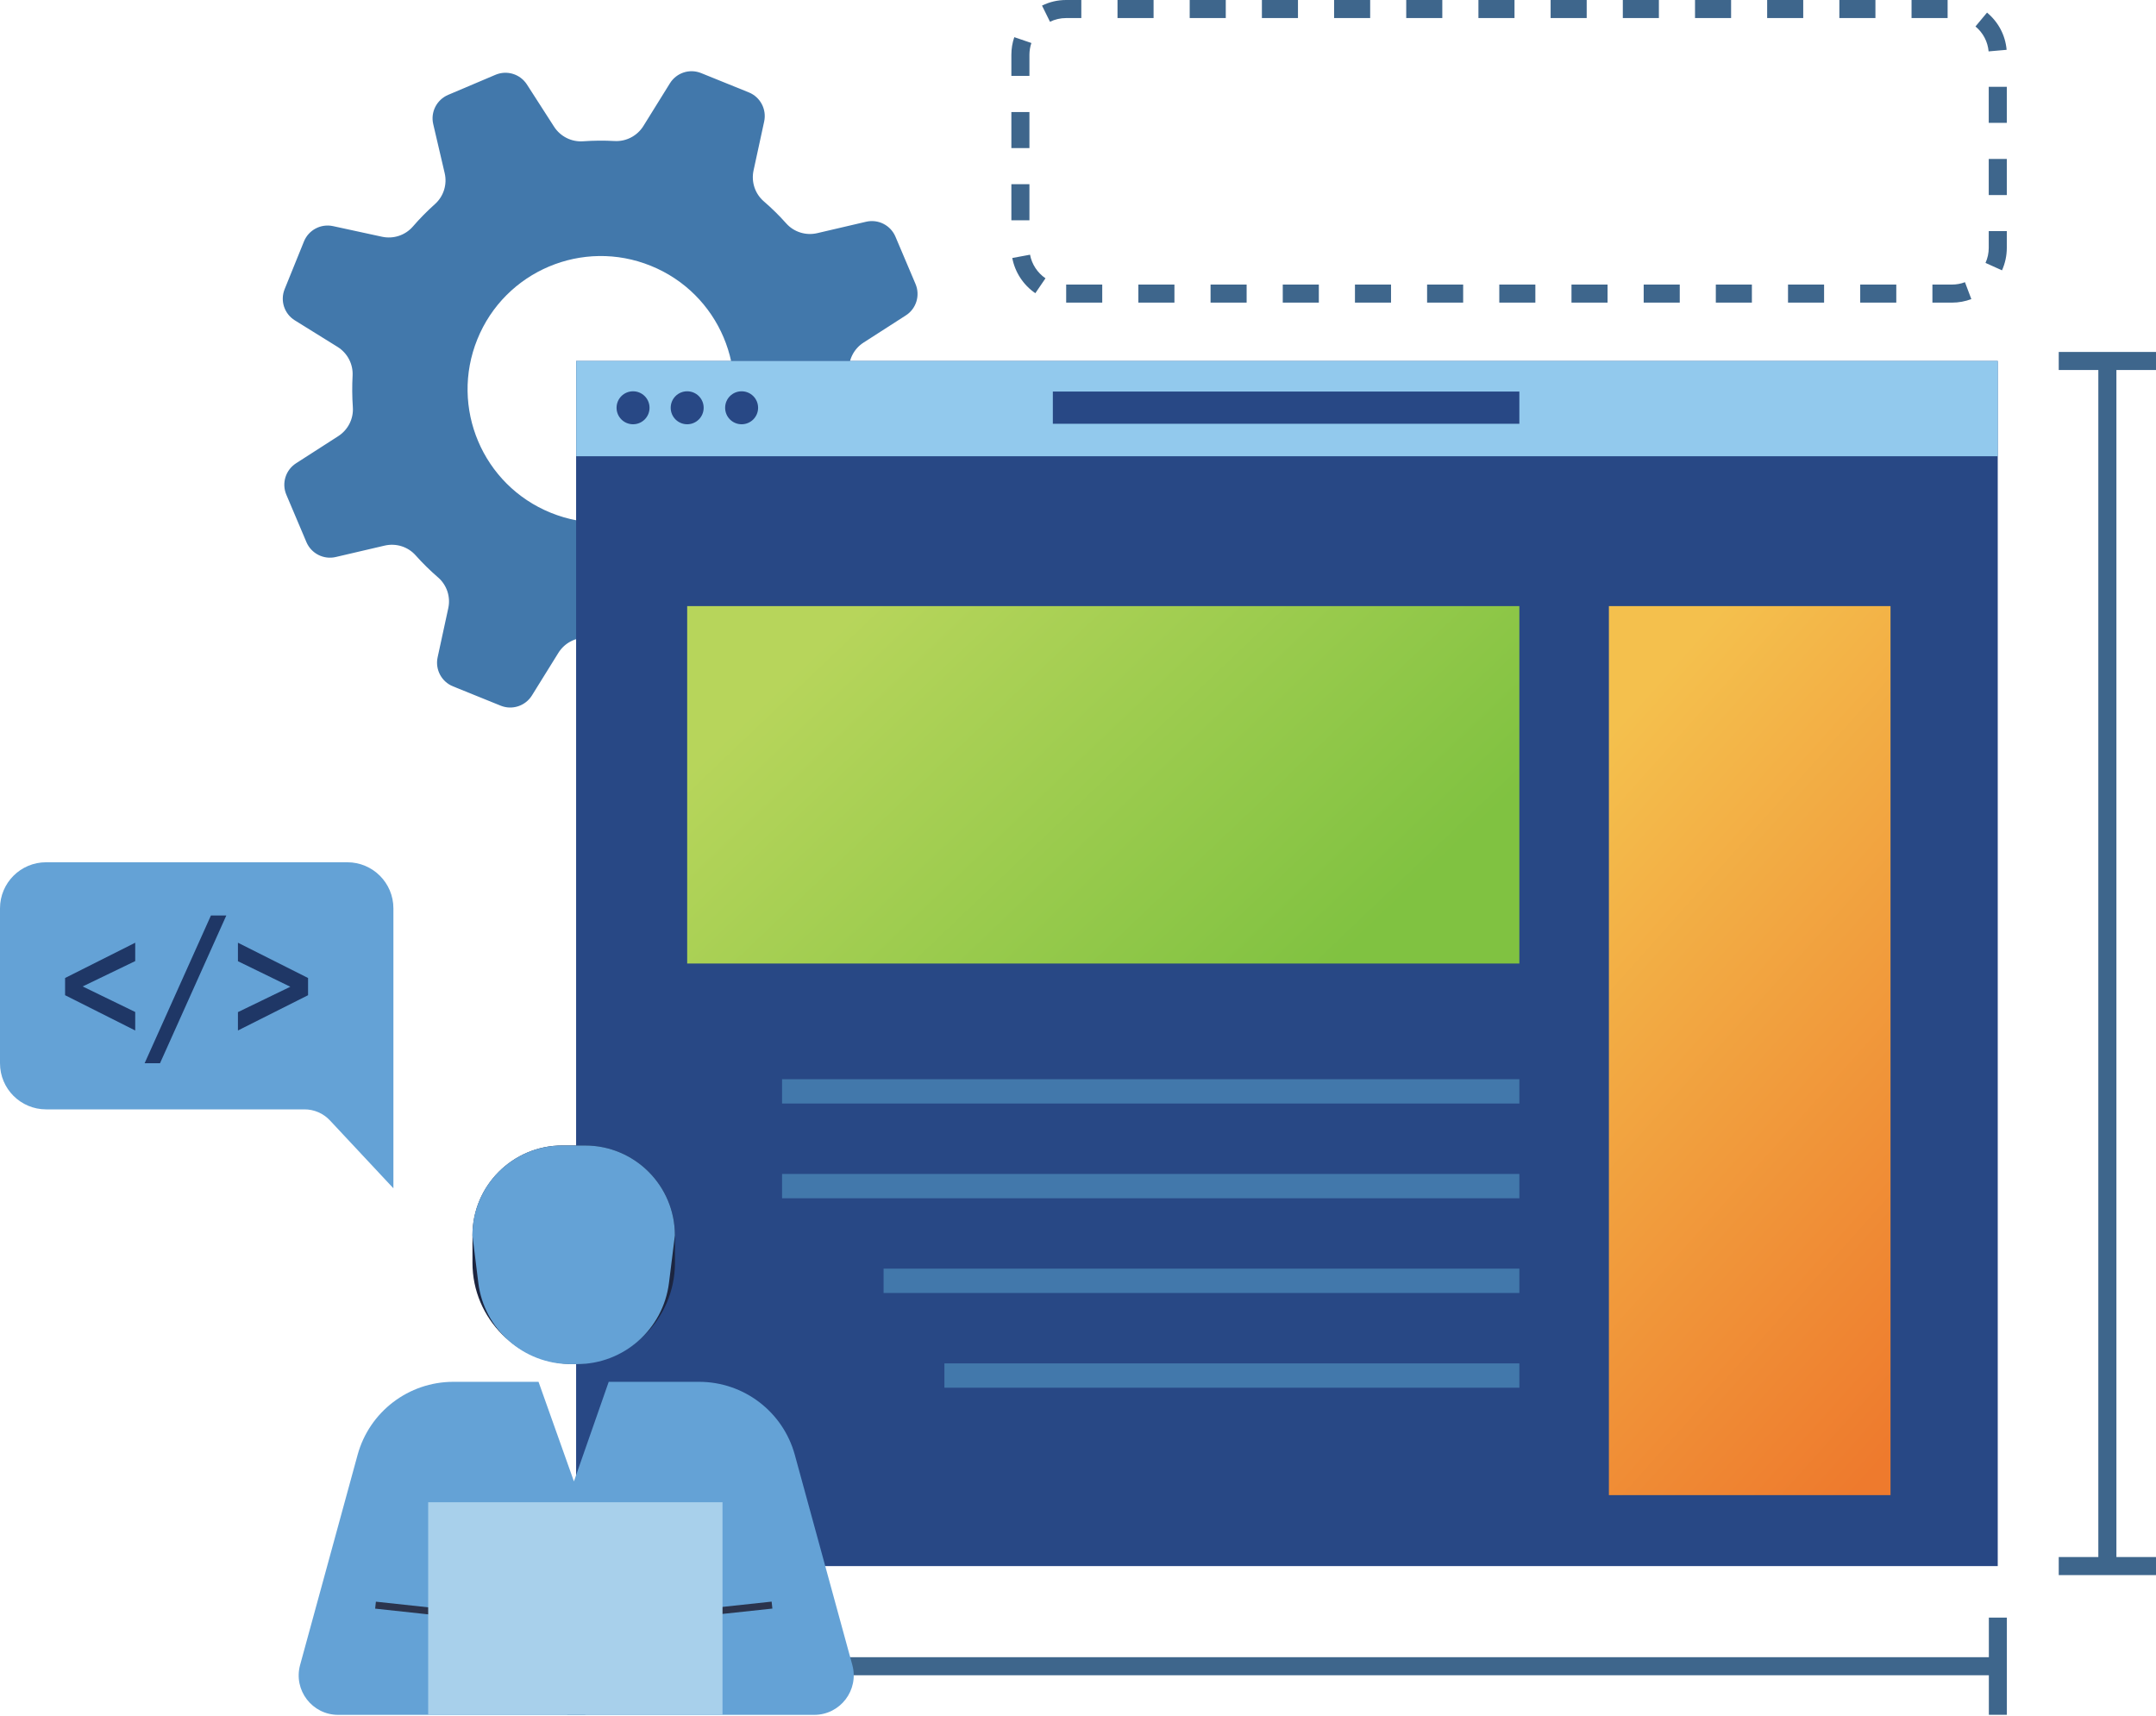 <svg xmlns="http://www.w3.org/2000/svg" width="294" height="234" viewBox="0 0 294 234" fill="none"><path d="M271.208 220.605V226.005H79.814V220.605H77.351V233.859H79.814V228.468H271.208V233.859H273.663V220.605H271.208Z" fill="#3E668C"></path><path d="M123.681 62.512L117.859 58.896C116.515 58.058 115.727 56.557 115.81 54.973C115.893 53.538 115.876 52.103 115.777 50.676C115.661 49.092 116.424 47.574 117.759 46.72L123.524 43.013C124.95 42.1 125.506 40.284 124.842 38.725L122.105 32.272C121.442 30.713 119.758 29.858 118.108 30.24L111.431 31.799C109.888 32.156 108.263 31.65 107.209 30.464C106.264 29.402 105.235 28.39 104.149 27.453C102.954 26.416 102.423 24.807 102.755 23.256L104.207 16.563C104.563 14.904 103.676 13.229 102.108 12.598L95.614 9.969C94.038 9.33 92.247 9.919 91.351 11.363L87.735 17.185C86.897 18.529 85.396 19.317 83.82 19.234C82.385 19.151 80.95 19.167 79.524 19.267C77.939 19.383 76.422 18.62 75.559 17.285L71.852 11.52C70.931 10.094 69.123 9.538 67.564 10.201L61.111 12.938C59.551 13.602 58.689 15.286 59.079 16.936L60.638 23.613C61.003 25.155 60.489 26.781 59.311 27.834C58.249 28.788 57.237 29.808 56.3 30.895C55.263 32.089 53.654 32.62 52.103 32.288L45.41 30.837C43.751 30.48 42.076 31.368 41.446 32.935L38.816 39.43C38.178 41.005 38.767 42.805 40.21 43.693L46.032 47.309C47.376 48.147 48.164 49.648 48.081 51.224C48.006 52.659 48.014 54.094 48.114 55.512C48.23 57.096 47.467 58.614 46.132 59.476L40.367 63.184C38.941 64.105 38.385 65.913 39.048 67.472L41.785 73.933C42.449 75.492 44.133 76.347 45.783 75.965L52.46 74.406C54.011 74.049 55.628 74.555 56.682 75.741C57.627 76.803 58.656 77.815 59.742 78.752C60.937 79.789 61.467 81.406 61.127 82.949L59.676 89.642C59.319 91.293 60.198 92.968 61.774 93.606L68.269 96.236C69.836 96.874 71.636 96.285 72.532 94.851L76.148 89.028C76.986 87.684 78.487 86.897 80.071 86.98C81.506 87.062 82.941 87.046 84.367 86.946C85.951 86.83 87.469 87.593 88.324 88.929L92.031 94.693C92.952 96.12 94.76 96.675 96.319 96.012L102.772 93.275C104.331 92.611 105.194 90.927 104.804 89.277L103.245 82.6C102.88 81.058 103.394 79.432 104.572 78.37C105.633 77.425 106.645 76.396 107.582 75.31C108.619 74.115 110.228 73.585 111.779 73.916L118.473 75.368C120.123 75.725 121.798 74.845 122.437 73.269L125.066 66.775C125.705 65.208 125.116 63.408 123.681 62.512ZM98.782 59.916C95.017 69.222 84.417 73.709 75.119 69.935C65.814 66.17 61.326 55.57 65.092 46.272C68.857 36.966 79.457 32.479 88.755 36.253C98.061 40.019 102.548 50.61 98.782 59.916Z" fill="#4278AB"></path><path d="M225.085 49.233H78.561V213.58H272.419V49.233H225.076H225.085Z" fill="#284885"></path><path d="M272.435 62.222V49.226H78.578V62.222H272.435Z" fill="#92C9ED"></path><path d="M86.325 57.86C87.569 57.86 88.573 56.856 88.573 55.612C88.573 54.368 87.569 53.364 86.325 53.364C85.081 53.364 84.077 54.368 84.077 55.612C84.077 56.856 85.081 57.86 86.325 57.86Z" fill="#284885"></path><path d="M93.707 57.86C94.951 57.86 95.954 56.856 95.954 55.612C95.954 54.368 94.951 53.364 93.707 53.364C92.463 53.364 91.459 54.368 91.459 55.612C91.459 56.856 92.463 57.86 93.707 57.86Z" fill="#284885"></path><path d="M101.13 57.86C102.374 57.86 103.377 56.856 103.377 55.612C103.377 54.368 102.374 53.364 101.13 53.364C99.885 53.364 98.882 54.368 98.882 55.612C98.882 56.856 99.885 57.86 101.13 57.86Z" fill="#284885"></path><path d="M207.186 53.398H143.57V57.793H207.186V53.398Z" fill="#284885"></path><path d="M78.229 186.027C70.615 186.027 64.428 179.84 64.428 172.226V168.469C64.428 161.709 69.919 156.218 76.678 156.218H79.789C86.548 156.218 92.039 161.709 92.039 168.469V172.226C92.039 179.84 85.852 186.027 78.238 186.027H78.229Z" fill="#1C2540"></path><path d="M46.123 233.868H111.033C114.583 233.868 117.162 230.492 116.225 227.066L108.387 198.419C106.778 192.53 101.428 188.449 95.324 188.449H83.007L78.263 202.027L73.436 188.449H61.824C55.719 188.449 50.37 192.53 48.761 198.419L40.923 227.066C39.986 230.492 42.565 233.868 46.115 233.868H46.123Z" fill="#64A2D6"></path><path d="M51.258 218.433L51.156 219.381L66.757 221.065L66.86 220.116L51.258 218.433Z" fill="#2B344D"></path><path d="M79.781 156.219H76.67C69.902 156.219 64.42 161.701 64.42 168.469L65.224 174.947C66.012 181.275 71.387 186.036 77.773 186.036H78.677C85.056 186.036 90.438 181.283 91.226 174.947L92.031 168.469C92.031 161.701 86.549 156.219 79.781 156.219Z" fill="#64A2D6"></path><path d="M105.222 218.425L89.62 220.101L89.722 221.049L105.324 219.373L105.222 218.425Z" fill="#2B344D"></path><path d="M98.525 204.872H58.39V233.86H98.525V204.872Z" fill="#A8D0EB"></path><path d="M207.186 82.659H93.707V131.403H207.186V82.659Z" fill="url(#paint0_linear_227_843)"></path><path d="M257.797 82.659H219.395V203.902H257.797V82.659Z" fill="url(#paint1_linear_227_843)"></path><path d="M207.186 147.179H106.645V150.496H207.186V147.179Z" fill="#4278AB"></path><path d="M207.186 160.101H106.645V163.418H207.186V160.101Z" fill="#4278AB"></path><path d="M207.186 173.015H120.488V176.332H207.186V173.015Z" fill="#4278AB"></path><path d="M207.186 185.937H128.782V189.254H207.186V185.937Z" fill="#4278AB"></path><path d="M266.182 41.271H263.511V38.808H266.182C266.787 38.808 267.385 38.7 267.949 38.484L268.819 40.79C267.982 41.105 267.094 41.271 266.182 41.271ZM258.585 41.271H253.666V38.808H258.585V41.271ZM248.739 41.271H243.821V38.808H248.739V41.271ZM238.894 41.271H233.976V38.808H238.894V41.271ZM229.058 41.271H224.139V38.808H229.058V41.271ZM219.213 41.271H214.294V38.808H219.213V41.271ZM209.367 41.271H204.449V38.808H209.367V41.271ZM199.522 41.271H194.604V38.808H199.522V41.271ZM189.686 41.271H184.767V38.808H189.686V41.271ZM179.841 41.271H174.922V38.808H179.841V41.271ZM169.996 41.271H165.077V38.808H169.996V41.271ZM160.15 41.271H155.232V38.808H160.15V41.271ZM150.305 41.271H145.387V38.808H150.305V41.271ZM141.182 39.986C139.548 38.874 138.403 37.124 138.038 35.184L140.46 34.736C140.701 36.038 141.472 37.207 142.567 37.954L141.182 39.986ZM273 36.867L270.752 35.855C271.042 35.208 271.192 34.512 271.192 33.798V31.517H273.655V33.798C273.655 34.868 273.431 35.897 273 36.867ZM140.377 30.041H137.914V25.123H140.377V30.041ZM273.655 26.599H271.192V21.681H273.655V26.599ZM140.377 20.196H137.914V15.278H140.377V20.196ZM273.655 16.754H271.192V11.836H273.655V16.754ZM140.377 10.351H137.914V7.473C137.914 6.652 138.047 5.839 138.312 5.068L140.643 5.864C140.469 6.378 140.377 6.926 140.377 7.473V10.351ZM271.175 7.017C271.059 5.681 270.42 4.471 269.383 3.608L270.959 1.717C272.502 3.002 273.456 4.802 273.63 6.793L271.175 7.008V7.017ZM143.181 2.969L142.094 0.763C143.123 0.257 144.226 0 145.379 0H147.452V2.463H145.379C144.607 2.463 143.861 2.638 143.173 2.969H143.181ZM265.585 2.463H260.666V0H265.585V2.463ZM255.74 2.463H250.821V0H255.74V2.463ZM245.895 2.463H240.976V0H245.895V2.463ZM236.058 2.463H231.139V0H236.058V2.463ZM226.213 2.463H221.294V0H226.213V2.463ZM216.368 2.463H211.449V0H216.368V2.463ZM206.523 2.463H201.604V0H206.523V2.463ZM196.678 2.463H191.759V0H196.678V2.463ZM186.841 2.463H181.922V0H186.841V2.463ZM176.996 2.463H172.077V0H176.996V2.463ZM167.151 2.463H162.232V0H167.151V2.463ZM157.306 2.463H152.387V0H157.306V2.463Z" fill="#3E668C"></path><path d="M294 50.461V47.998H280.738V50.461H286.137V212.345H280.738V214.808H294V212.345H288.601V50.461H294Z" fill="#3E668C"></path><path d="M53.646 162.058L44.987 152.794C44.091 151.84 42.839 151.293 41.528 151.293H6.287C2.812 151.293 0 148.481 0 145.006V123.881C0 120.405 2.812 117.594 6.287 117.594H47.359C50.834 117.594 53.646 120.405 53.646 123.881V162.05V162.058Z" fill="#64A2D6"></path><path d="M8.875 135.724V133.377L18.438 128.566V131.071L11.271 134.53L18.438 138.013V140.535L8.875 135.724Z" fill="#1F3766"></path><path d="M28.764 124.851H30.862L21.822 144.997H19.723L28.764 124.851Z" fill="#1F3766"></path><path d="M32.446 138.03L39.587 134.571L32.446 131.088V128.566L42.009 133.377V135.724L32.446 140.535V138.03Z" fill="#1F3766"></path><defs><linearGradient id="paint0_linear_227_843" x1="122.578" y1="77.782" x2="177.734" y2="135.667" gradientUnits="userSpaceOnUse"><stop stop-color="#B7D55B"></stop><stop offset="1" stop-color="#80C241"></stop></linearGradient><linearGradient id="paint1_linear_227_843" x1="206.415" y1="114.542" x2="276.558" y2="177.187" gradientUnits="userSpaceOnUse"><stop stop-color="#F4C04D"></stop><stop offset="1" stop-color="#EE7A2D"></stop></linearGradient></defs></svg>